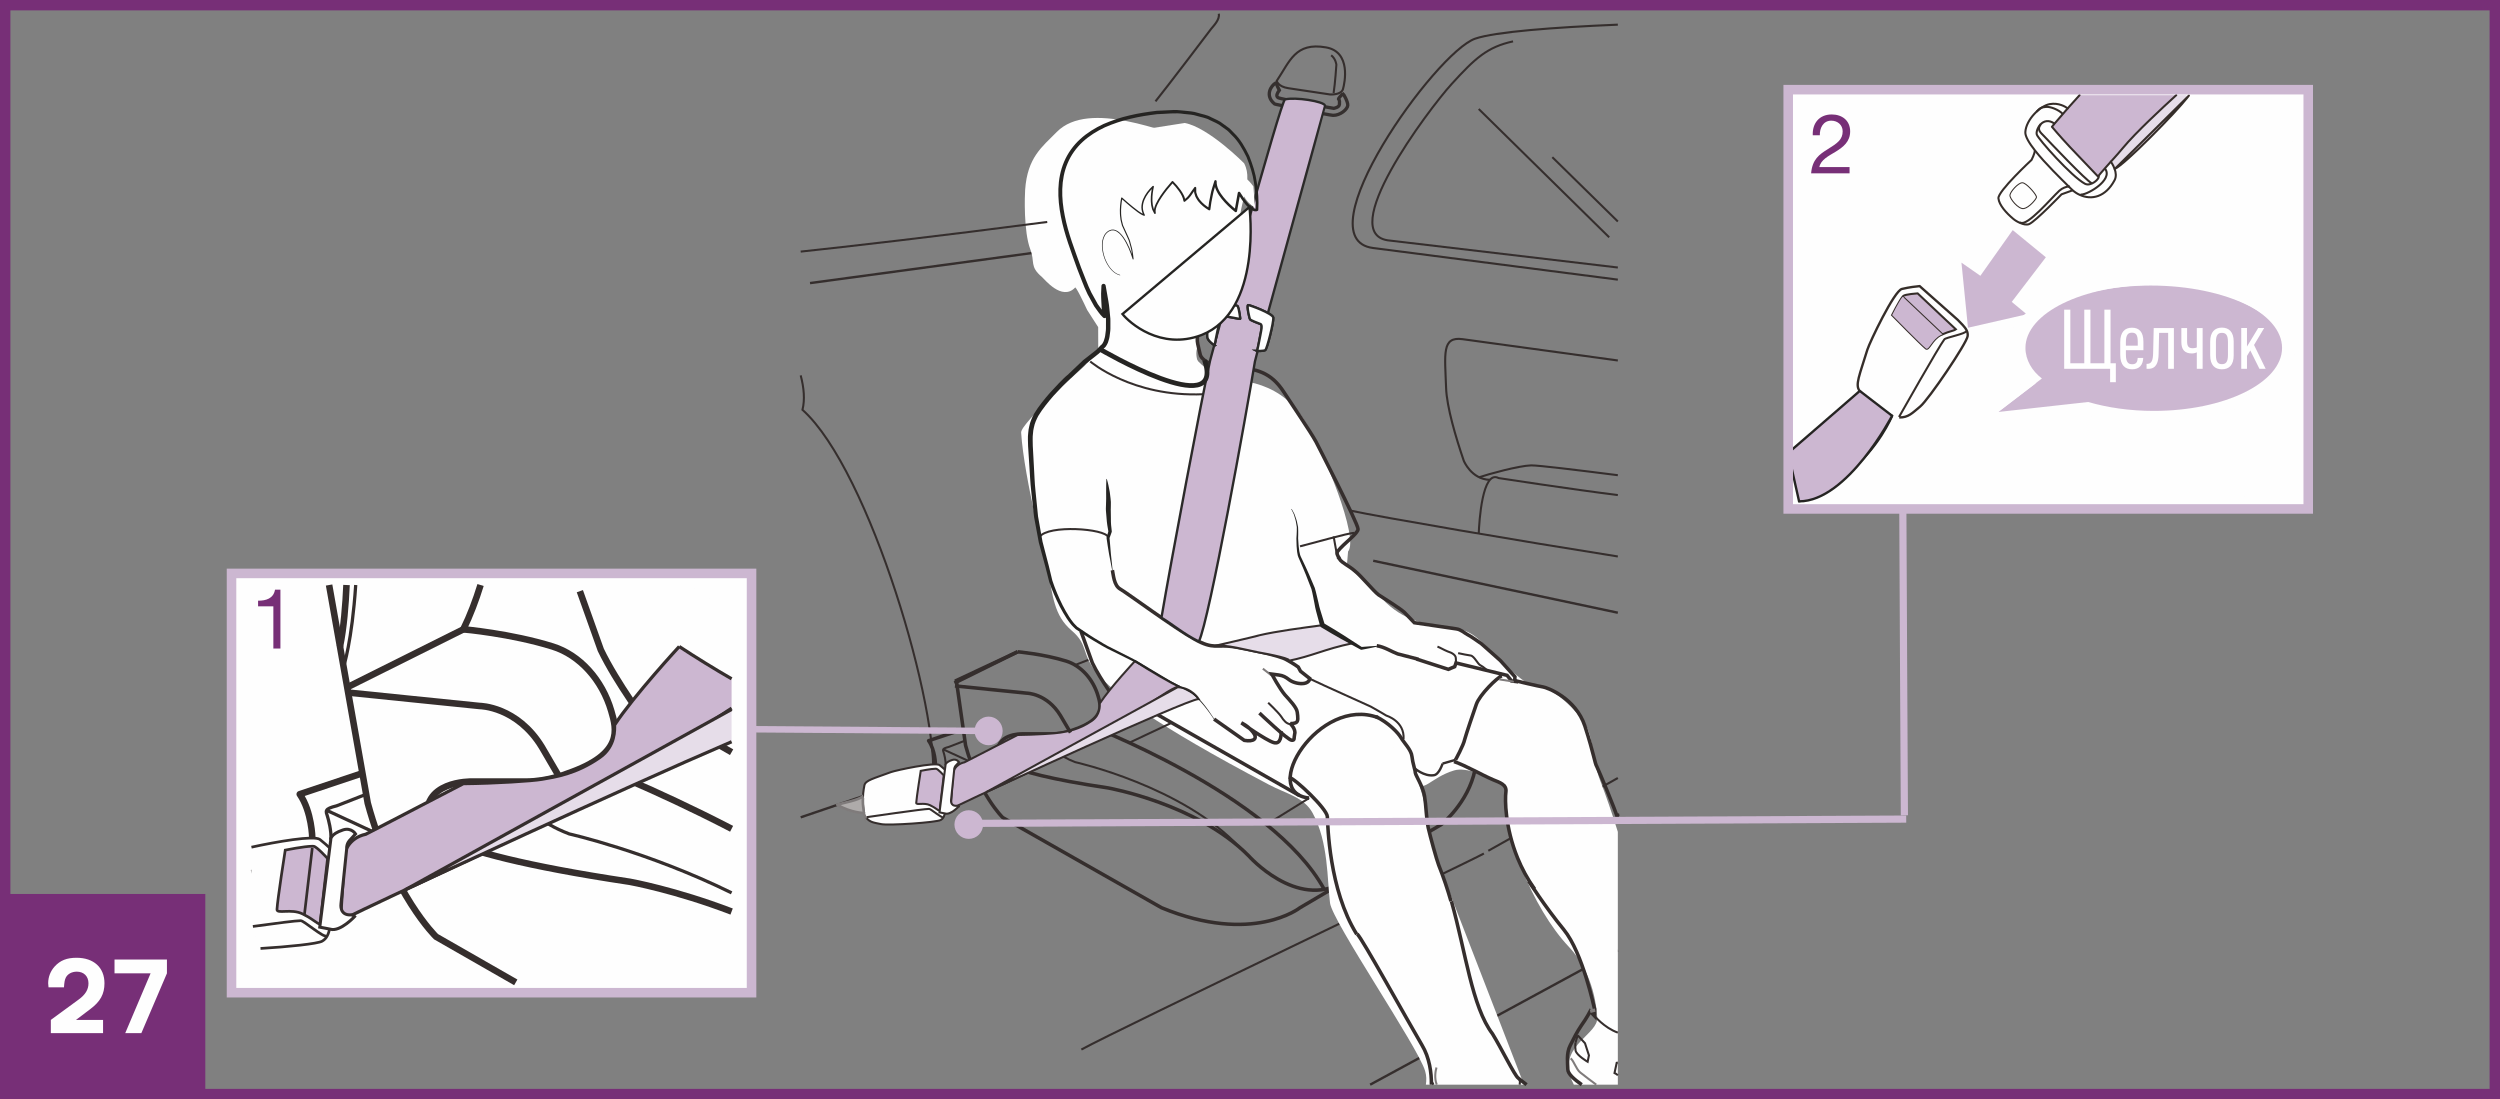 <?xml version="1.0" encoding="UTF-8"?>
<!DOCTYPE svg PUBLIC "-//W3C//DTD SVG 1.1//EN" "http://www.w3.org/Graphics/SVG/1.1/DTD/svg11.dtd">
<!-- Creator: CorelDRAW 2017 -->
<svg xmlns="http://www.w3.org/2000/svg" xml:space="preserve" width="84.955mm" height="37.355mm" version="1.1" style="shape-rendering:geometricPrecision; text-rendering:geometricPrecision; image-rendering:optimizeQuality; fill-rule:evenodd; clip-rule:evenodd"
viewBox="0 0 8520.23 3746.39"
 xmlns:xlink="http://www.w3.org/1999/xlink">
 <rect x="0" y="0" width="8520.23" height="3746.39" fill="#808080" stroke="none"/>
 <defs>
  <style type="text/css">
   <![CDATA[
    .str35 {stroke:#772F77;stroke-width:35.38;stroke-miterlimit:4}
    .str32 {stroke:#352E2D;stroke-width:10.44;stroke-miterlimit:2.613}
    .str3 {stroke:#FEFEFE;stroke-width:28.52;stroke-miterlimit:4}
    .str31 {stroke:#2B2A29;stroke-width:8.13;stroke-miterlimit:10}
    .str0 {stroke:#352D29;stroke-width:8.13;stroke-miterlimit:4}
    .str4 {stroke:#252422;stroke-width:8.13;stroke-miterlimit:10}
    .str9 {stroke:#352E2D;stroke-width:8.24;stroke-miterlimit:2.613}
    .str27 {stroke:#352E2D;stroke-width:8.26;stroke-miterlimit:2.613}
    .str33 {stroke:#252422;stroke-width:16.28;stroke-miterlimit:10}
    .str21 {stroke:#352E2D;stroke-width:11.16;stroke-miterlimit:2.613}
    .str24 {stroke:#352E2D;stroke-width:11.16;stroke-miterlimit:10}
    .str11 {stroke:#7F7B7B;stroke-width:11.36;stroke-miterlimit:2.613}
    .str16 {stroke:#35302F;stroke-width:11.39;stroke-miterlimit:10}
    .str30 {stroke:#CCB7D1;stroke-width:24.41;stroke-miterlimit:4}
    .str26 {stroke:#7F7B7B;stroke-width:9.08;stroke-miterlimit:10}
    .str29 {stroke:#CCB7D1;stroke-width:21.94;stroke-miterlimit:4}
    .str23 {stroke:#352E2D;stroke-width:9.28;stroke-miterlimit:4}
    .str5 {stroke:#CCB7D1;stroke-width:32.55;stroke-miterlimit:4}
    .str19 {stroke:#352E2D;stroke-width:22.36;stroke-miterlimit:2.613}
    .str6 {stroke:#352E2D;stroke-width:12.11;stroke-miterlimit:2.613}
    .str12 {stroke:#7F7B7B;stroke-width:7.03;stroke-miterlimit:2.613}
    .str15 {stroke:#7F7B7B;stroke-width:7.03;stroke-miterlimit:10}
    .str1 {stroke:#352D29;stroke-width:7.03;stroke-miterlimit:4}
    .str7 {stroke:#352E2D;stroke-width:7.03;stroke-miterlimit:2.613}
    .str17 {stroke:#352E2D;stroke-width:7.03;stroke-miterlimit:10}
    .str13 {stroke:#352E2D;stroke-width:7.03;stroke-miterlimit:4}
    .str10 {stroke:#352E2D;stroke-width:7.2;stroke-miterlimit:2.613}
    .str8 {stroke:#352E2D;stroke-width:7.22;stroke-miterlimit:2.613}
    .str22 {stroke:#7F7B7B;stroke-width:15.23;stroke-miterlimit:2.613}
    .str28 {stroke:#352E2D;stroke-width:11.16;stroke-linejoin:round;stroke-miterlimit:2.613}
    .str20 {stroke:#352E2D;stroke-width:22.36;stroke-linejoin:round;stroke-miterlimit:2.613}
    .str25 {stroke:#352E2D;stroke-width:12.11;stroke-linejoin:round;stroke-miterlimit:2.613}
    .str18 {stroke:#352E2D;stroke-width:7.03;stroke-linejoin:round;stroke-miterlimit:2.613}
    .str34 {stroke:#252422;stroke-width:8.13;stroke-linecap:round;stroke-miterlimit:10}
    .str14 {stroke:#7F7B7B;stroke-width:7.03;stroke-linecap:round;stroke-linejoin:round;stroke-miterlimit:4}
    .str2 {stroke:#352D29;stroke-width:7.03;stroke-linecap:round;stroke-linejoin:round;stroke-miterlimit:4}
    .fil6 {fill:none}
    .fil3 {fill:none;fill-rule:nonzero}
    .fil7 {fill:#FEFEFE}
    .fil5 {fill:#352D29}
    .fil11 {fill:#E6DDE9}
    .fil8 {fill:#CCB7D1}
    .fil0 {fill:#FEFEFE;fill-rule:nonzero}
    .fil9 {fill:#FCFAE5;fill-rule:nonzero}
    .fil4 {fill:#DA212C;fill-rule:nonzero}
    .fil10 {fill:#AEABAA;fill-rule:nonzero}
    .fil12 {fill:#252422;fill-rule:nonzero}
    .fil14 {fill:white;fill-rule:nonzero}
    .fil1 {fill:#E6DDE9;fill-rule:nonzero}
    .fil2 {fill:#CCB7D1;fill-rule:nonzero}
    .fil13 {fill:#772F77;fill-rule:nonzero}
   ]]>
  </style>
 </defs>
 <g id="Слой_x0020_1">
  <polygon class="fil0" points="6094.41,305.61 7866.72,305.61 7866.72,1734.55 6094.41,1734.55 "/>
  <path class="fil0" d="M6458.42 324.34c0,0 -238.94,0 -238.94,234.62l0 907.39c0,0 0,234.62 238.94,234.62l1129.25 0c0,0 238.88,0 238.88,-234.62l0 -907.39c0,0 0,-234.62 -238.88,-234.62l-1129.25 0z"/>
  <path class="fil1" d="M7449.38 324.33l6.71 6.59c-38.57,50.36 -213.43,229.39 -248.98,244.94l-0.26 0c-4.94,-14.19 -12.92,-24.77 -12.92,-24.77 15.39,-16.96 31.12,-34.44 39.88,-45.47 44.64,-53.85 137.26,-139.43 183.01,-181.29l32.56 0z"/>
  <path class="fil2" d="M7001.96 421.35c9.08,-10.77 24.77,-29.06 44.89,-51.95 11.97,-13.64 25.6,-28.87 40.48,-45.07l329.5 0c-45.76,41.84 -138.4,127.39 -183.01,181.3 -8.76,11.03 -24.48,28.54 -39.91,45.47 -6.87,8.07 -14.03,15.95 -20.38,22.88 -10.19,11.59 -18.45,21 -21.51,25.33 -1.07,1.33 -1.62,2.15 -1.62,2.41 0,0 -93.36,-97.97 -96.64,-101.46 -33.6,-35.83 -60.62,-68.13 -60.62,-68.13 0,0 3.03,-3.77 8.83,-10.77z"/>
  <path class="fil3 str0" d="M6448.42 1417.11c-20.09,-8.82 -51.49,-29.09 -81.8,-56.27 -9.64,-8.89 -19.24,-18.55 -28.35,-28.48 -17.35,-19.11 -0.29,-54.98 25.88,-140.59 8.01,-25.55 91.44,-200.54 117.6,-206.98 26.44,-6.22 48.73,-8.63 60.58,-9.7l129.19 114.44c11.55,12.6 25.58,23.92 31.64,37.95 2.47,5.41 3.61,11.26 2.73,18 -2.44,23.44 -132.7,216.17 -161.87,240.12 -27.05,22.33 -39.94,37.47 -71.09,37.15"/>
  <path class="fil3 str1" d="M6701.22 1127.18c0,0.26 0.29,0.58 0.29,0.81 0,9.41 -69.95,22.07 -74.9,28.51 -16.83,21.03 -154.61,264.6 -154.61,264.6"/>
  <path class="fil2" d="M6620 1139.57c25.58,-11.55 36.91,-11.06 45.7,-17.25l-34.18 -32.03 -96.09 -90.45c0,0 -43.23,2.96 -49.02,8.89 -0.81,0.81 -1.62,1.89 -2.47,2.96 -12.67,16.15 -35.51,62.17 -35.51,62.17 0,0 95.27,97.2 115.12,113.67 10.16,8.55 20.61,-31.25 51.5,-45.83 1.62,-0.78 3.28,-1.56 4.94,-2.12z"/>
  <path class="fil3 str1" d="M6620 1139.57c25.58,-11.55 36.91,-11.06 45.7,-17.25l-34.18 -32.03 -96.09 -90.45c0,0 -43.23,2.96 -49.02,8.89 -0.81,0.81 -1.62,1.89 -2.47,2.96 -12.67,16.15 -35.51,62.17 -35.51,62.17 0,0 95.27,97.2 115.12,113.67 10.16,8.55 20.61,-31.28 51.5,-45.83 1.62,-0.78 3.28,-1.56 4.94,-2.12"/>
  <path class="fil3 str2" d="M7416.86 324.33c-45.71,41.78 -138.4,127.34 -183.03,181.34 -8.79,10.97 -24.51,28.48 -39.91,45.44 -6.9,8.07 -14.06,15.89 -20.38,22.88 -10.22,11.62 -18.48,21.06 -21.48,25.29 -1.13,1.33 -1.65,2.15 -1.65,2.45 0,0 -93.36,-97.97 -96.68,-101.46 -33.59,-35.83 -60.58,-68.13 -60.58,-68.13 0,0 3.03,-3.74 8.8,-10.74 9.11,-10.74 24.8,-29.09 44.88,-51.98 11.98,-13.64 25.62,-28.88 40.51,-45.08"/>
  <path class="fil1" d="M7459.94 325.79c-1.1,1.63 -2.21,3.29 -3.87,5.11 -38.57,50.33 -213.43,229.34 -248.97,245l252.84 -250.12z"/>
  <path class="fil3 str2" d="M7459.94 325.79c-1.1,1.63 -2.21,3.29 -3.87,5.11 -38.57,50.33 -213.43,229.34 -248.97,245l252.84 -250.12"/>
  <path class="fil3 str1" d="M7003.32 422.17c-0.55,-0.29 -0.81,-0.78 -1.36,-0.78 -40.47,-28.84 -65.56,22.29 -60.31,37.4 4.97,15.07 118.12,142.96 164.12,167.51 19.56,10.41 51.26,-16.77 46.54,-26.73"/>
  <path class="fil3 str1" d="M6935.05 512.36c-0.59,12.11 -11.3,32.55 -11.3,32.55 0,0 -115.38,107.15 -112.91,131.07 2.21,22.89 27.24,50.36 50.39,69.76 6.35,5.37 15.13,10.77 23.99,14.25 11,4.85 22.26,7 30.24,3.81 22.92,-10.29 110.47,-101.55 110.47,-101.55l37.99 -13.64 0.29 0"/>
  <path class="fil3 str1" d="M6851.85 664.71c-1.66,11.04 28.38,47.37 45.21,44.4 16.73,-2.96 39.61,-29.59 41.57,-36.62 1.65,-6.15 -25.92,-38.73 -41.05,-46.28 -1.92,-1.07 -3.87,-1.56 -5.25,-1.56 -13.47,0 -38.82,29.29 -40.49,40.07"/>
  <path class="fil3 str1" d="M6897.6 626.22c-10.19,7.29 -38.02,27.18 -30.57,42.8 6.61,13.18 30.57,34.44 38.83,34.44"/>
  <path class="fil3 str1" d="M6940.73 380.78c12.24,-12.89 14.84,-14.67 32.19,-16.5 14.42,-1.49 43.09,9.31 57.29,24.05"/>
  <polygon class="fil2" points="6684.79,895.06 6749.24,939.95 6859.52,784.19 6972.49,876.8 6856.26,1028.87 6907.24,1071.13 6707.05,1116.96 "/>
  <path class="fil2" d="M7777.49 1185.67c0,118.56 -195.78,214.71 -437.3,214.71 -81.67,0 -157.86,-11.19 -223.28,-30.34l-307.22 34.1 149.31 -114.24c-33.27,-25.35 -56.07,-62.8 -56.07,-104.23 0,-118.56 195.78,-214.73 437.26,-214.73 241.52,0 437.3,96.17 437.3,214.73z"/>
  <path class="fil3 str3" d="M7806.59 1193.07c0,129.27 -213.46,234.11 -476.8,234.11 -89.06,0 -172.13,-12.21 -243.47,-33.08l-334.98 37.18 162.81 -124.56c-36.28,-27.64 -61.14,-68.48 -61.14,-113.65 0,-129.27 213.46,-234.15 476.77,-234.15 263.34,0 476.8,104.87 476.8,234.15z"/>
  <path class="fil3 str4" d="M6448.42 1417.11c0,0 -45.41,111.77 -151.94,194.29 -98.04,75.97 -165.03,97.29 -165.03,97.29"/>
  <path class="fil3 str4" d="M6191.13 1486.44c0,0 -63.9,50.1 28.35,-20.09 92.22,-70.14 70.83,-57.03 118.77,-134.01"/>
  <path class="fil2" d="M6338.26 1332.33l110.15 84.76c0,0 -151.94,291.62 -316.97,291.62l-37.04 -165.12 243.86 -211.25z"/>
  <path class="fil3 str4" d="M6338.26 1332.33l110.15 84.76c0,0 -151.94,291.62 -316.97,291.62l-37.04 -165.12 243.86 -211.25z"/>
  <path class="fil0" d="M6897.6 626.22c15.13,7.52 42.67,40.1 41.01,46.31 -1.92,7 -24.8,33.63 -41.59,36.59 -16.77,2.97 -46.82,-33.4 -45.15,-44.36 1.66,-10.78 27.02,-40.17 40.49,-40.17 1.37,0 3.26,0.55 5.25,1.62z"/>
  <polyline class="fil3 str1" points="6487.8,1014.37 6620.02,1139.59 6621.39,1140.93 "/>
  <path class="fil3 str2" d="M7193.92 551.11c0,0 7.97,10.51 12.92,24.76 4.43,11.85 6.35,26.11 -0.26,38.48 -31.11,58.13 -78.77,67.83 -117.86,50.06 -8.82,-3.74 -17.09,-9.11 -24.8,-15.85 -2.47,-2.16 -5.21,-4.56 -7.68,-7.26 -1.65,-1.62 -3.61,-3.52 -5.79,-5.93"/>
  <path class="fil3 str1" d="M7173.51 573.99c33.08,40.36 -71.06,96.64 -83.97,88.28"/>
  <path class="fil3 str2" d="M7050.43 635.37l-0.29 0c-7.97,1.07 -21.19,5.1 -31.64,14.51 -27.83,25.58 -109.37,122.78 -132.77,108.76"/>
  <path class="fil2" d="M6620 1139.57c-1.66,0.55 -3.32,1.33 -4.94,2.12 -30.89,14.58 -41.34,54.39 -51.5,45.83 -19.86,-16.47 -115.12,-113.67 -115.12,-113.67 0,0 22.85,-46.02 35.51,-62.17l3.83 2.68 132.22 125.21z"/>
  <path class="fil3 str2" d="M7050.14 635.37c-24.51,-24.77 -79.84,-77.84 -115.09,-122.98 -19.86,-25.09 -33.33,-47.98 -32.51,-62.2 2.51,-42.58 50.13,-89.42 83.19,-95.35 30.83,-5.63 54.49,9.45 61.1,14.55"/>
  <path class="fil3 str1" d="M7128.91 624.59c-19.53,-9.05 -144.07,-141.2 -160.83,-158.77 -15.07,-15.8 -26.79,-23.25 -12.93,-42.74"/>
  <polygon class="fil3 str5" points="6094.4,305.58 6094.4,305.58 6094.4,1734.52 7866.71,1734.52 7866.71,305.58 "/>
  <polygon class="fil0" points="789.05,1954.3 2561.36,1954.3 2561.36,3383.23 789.05,3383.23 "/>
  <polygon class="fil3 str5" points="789.02,1954.28 789.02,1954.28 789.02,3383.22 2561.33,3383.22 2561.33,1954.28 "/>
  <path class="fil3 str6" d="M5027.05 2622.98c-23.01,113.99 -115.15,187.15 -115.15,187.15l-481.26 283.41c0,0 -161.35,128.15 -472.3,0l-540.88 -307.2c0,0 -80.53,-77.3 -126.66,-245.62l-31.5 -221.5 208.78 -97.81"/>
  <path class="fil3 str6" d="M3468.09 2221.39c0,0 87.78,7.51 165.48,31.6 50.36,15.56 91.73,61.26 108.59,118.41 9.86,33.56 23.6,79.36 -81.45,115.06 0,0 -35.7,14.65 -76.16,14.65l-101.13 0c0,0 -97.32,-2.09 -80.92,76.16 0,0 -26.5,48.53 374.09,108.1 0,0 302.88,53.71 478.49,230.94 0,0 162.88,184.69 321.95,91.01"/>
  <path class="fil3 str7" d="M3596.71 2501.11c0,0 -46.12,53.09 67.61,96.29 0,0 368.14,82.02 562.42,292.33"/>
  <path class="fil3 str6" d="M3700.3 2467.92c0,0 635.11,239.05 812.18,562.01"/>
  <line class="fil3 str7" x1="3662.06" y1="2267.22" x2="3717.88" y2= "2245.54" />
  <path class="fil3 str8" d="M3685.29 3576.98c130.01,-71.13 1317.26,-637.49 1371.91,-668.09m15.04 -9.35l441.5 -248.08"/>
  <path class="fil3 str9" d="M4669.53 3696.68l844.22 -458.29m-1818.93 -2400.18l-934.21 126.62m2753.14 1123.41l-833.78 -177.11"/>
  <path class="fil3 str7" d="M5039.64 371.48l444.6 437.31m29.51 -53.87l-223.34 -219.24"/>
  <path class="fil3 str10" d="M3938 345.44c38.8,-47.85 179.42,-233.36 190.03,-247.48 5.85,-7.73 30.45,-31.36 25.6,-51.26m1360.11 37.31c-220.09,9.13 -418.21,24.45 -486.04,47.67 -134.98,46.28 -589.35,682.28 -348.32,713.46l834.36 107.92"/>
  <path class="fil3 str7" d="M4602.06 1740.13c104.88,22.53 576.82,103.48 911.68,156.43m0 -209.31c-153.57,-19.05 -406.28,-57.93 -406.28,-57.93 -55.5,-29.66 -66.33,149.56 -67.77,188.99"/>
  <path class="fil3 str7" d="M5041.14 1626.56c28.94,-10.06 135.44,-39.51 177.14,-40.47 25,-0.28 156.58,15.82 295.47,33.46"/>
  <path class="fil3 str10" d="M5513.75 1228.58l-529.17 -72.65c-71.55,-9.83 -60.12,50.13 -56.15,166.07 2.22,65.26 33.37,169.39 60.15,248.06 0,0 25.29,63.34 89.19,65.36"/>
  <path class="fil3 str7" d="M5156.65 141.05c-87.94,19.08 -129.48,57.58 -209.23,145.17 -79.78,87.62 -402.55,518.29 -209.91,533.76l776.23 91.76"/>
  <line class="fil3 str11" x1="5475.16" y1="3066.73" x2="5490.82" y2= "3061.36" />
  <line class="fil3 str12" x1="5435.77" y1="3171.4" x2="5441.01" y2= "3146.83" />
  <path class="fil3 str12" d="M5090.41 3536.54l-17.32 -55.59 -52.66 -20.25 5.28 42.54m0.03 -1.27c0.49,13.71 56.25,46.59 64.39,39.55"/>
  <path class="fil3 str12" d="M4994.76 3284.15c-3.55,17.19 -7.61,65.42 36.16,83.91"/>
  <path class="fil3 str12" d="M5441.02 3146.86l25.51 23.76 15.82 38.12 -2.54 21.03c0,0 -37.43,-18.23 -41.66,-33.37 -3.06,-13.8 -2.38,-25 -2.38,-25"/>
  <path class="fil3 str7" d="M2728.81 1279.35c11.25,42.55 14.76,82.96 6.1,117.33 230.49,206.72 469.5,1029.19 443.88,1268.5"/>
  <path class="fil4" d="M3206.07 2731.7l-3.61 31.7c-7.23,-2.19 -11.68,-8.43 -29.03,-17.25l14.64 -122.95 -0.1 -3.19c0.95,0 1.93,0 2.71,0.1 5.76,0.62 25.71,22.43 25.71,22.43l-10.32 89.16z"/>
  <path class="fil4" d="M3173.43 2746.16c-0.98,-0.68 -2.16,-1.2 -3.32,-1.77 -21.19,-10.31 -48.05,0.75 -47.5,-8.29 0.88,-17.45 15.33,-108.95 15.33,-108.95 0,0 35.57,-7.1 50.03,-7.13l0.1 3.19 -14.64 122.95z"/>
  <path class="fil0" d="M2944.72 2770.89c-3.45,-14.39 -5.37,-39.64 -2.86,-67.15 0.91,-8.92 2.31,-18.09 4.07,-27.11 3.48,-17.29 30.79,-23.12 90.06,-45.05 17.77,-6.48 151.52,-35.22 166.2,-23.99 14.64,11.52 25.42,22.39 31.02,28.31l-9.8 116.76c-2.28,11.46 -2.71,23.7 -8.04,32.78 -1.96,3.65 -4.84,6.65 -8.99,9.09 -14.22,8.43 -177.76,19.7 -203.56,14.13 -23.96,-5.01 -37.96,-5.61 -50.91,-22.26l-7.2 -15.49z"/>
  <path class="fil3 str13" d="M2944.72 2770.89c-3.45,-14.39 -5.37,-39.64 -2.86,-67.15 0.91,-8.92 2.31,-18.09 4.07,-27.11 3.48,-17.29 30.79,-23.12 90.06,-45.05 17.77,-6.48 151.52,-35.22 166.2,-23.99 14.64,11.52 25.42,22.39 31.05,28.31l-9.83 116.76c-2.28,11.46 -2.71,23.7 -8.04,32.78 -1.96,3.65 -4.84,6.65 -8.99,9.09 -14.22,8.43 -177.76,19.7 -203.56,14.13 -23.96,-5.01 -37.96,-5.61 -50.91,-22.26"/>
  <path class="fil3 str14" d="M2951.91 2786.34c-1.17,-1.46 -2.19,-3.06 -3.32,-4.75 -1.43,-2.22 -2.64,-5.77 -3.88,-10.71"/>
  <polyline class="fil3 str13" points="3188.08,2623.21 3173.43,2746.14 3173.27,2747.45 "/>
  <line class="fil3 str12" x1="4725.52" y1="2280.1" x2="4761.2" y2= "2349.85" />
  <path class="fil5" d="M5186.69 2849.4c-0.51,-3.87 1.4,-7.52 4.17,-8.76 2.7,-1.07 5.37,0.78 5.96,4.59 0.49,3.8 -1.49,7.55 -4.2,8.66 -2.73,1.13 -5.41,-0.72 -5.93,-4.49zm5.8 3.39c2.25,-0.95 3.71,-4.04 3.26,-7.13 -0.39,-3.23 -2.51,-4.85 -4.72,-3.91 -2.31,0.91 -3.74,4.01 -3.32,7.2 0.39,3.19 2.48,4.71 4.78,3.84zm-1.26 -1.27l-0.91 0.39 -1.04 -7.68 2.18 -0.88c1.4,-0.58 2.19,-0.13 2.38,1.33 0.2,1.33 -0.39,2.25 -1.2,2.71l2.06 2.73 -0.98 0.39 -1.95 -2.7 -0.98 0.39 0.46 3.32zm0.42 -4.65c0.81,-0.29 1.39,-0.72 1.2,-1.86 -0.07,-0.94 -0.75,-0.88 -1.33,-0.62l-1.17 0.49 0.32 2.44 0.98 -0.45z"/>
  <path class="fil6 str15" d="M5186.69 2849.4c-0.51,-3.87 1.4,-7.52 4.17,-8.76 2.7,-1.07 5.37,0.78 5.96,4.59 0.49,3.8 -1.49,7.55 -4.2,8.66 -2.73,1.13 -5.41,-0.72 -5.93,-4.49zm5.8 3.39c2.25,-0.95 3.71,-4.04 3.26,-7.13 -0.39,-3.23 -2.51,-4.85 -4.72,-3.91 -2.31,0.91 -3.74,4.01 -3.32,7.2 0.39,3.19 2.48,4.71 4.78,3.84zm-1.26 -1.27l-0.91 0.39 -1.04 -7.68 2.18 -0.88c1.4,-0.58 2.19,-0.13 2.41,1.33 0.17,1.33 -0.42,2.25 -1.23,2.71l2.06 2.73 -0.98 0.39 -1.95 -2.7 -0.98 0.39 0.46 3.32zm0.42 -4.65c0.81,-0.29 1.39,-0.72 1.2,-1.86 -0.07,-0.94 -0.75,-0.88 -1.33,-0.62l-1.17 0.49 0.32 2.44 0.98 -0.45z"/>
  <path class="fil6 str7" d="M4545.04 317.22c5.34,-33.01 9.44,-96.48 9.44,-96.48 0,0 -1.68,-19.96 -17.73,-32.32"/>
  <path class="fil7" d="M4907 2957.86c-43.62,-125.44 -32.51,-174.96 -76.1,-300.33 14.09,52.98 43.46,-7.59 125.05,-31.93 41.47,-12.41 115.39,19.43 176.03,49.57 -16.83,157.41 90.75,420.54 215.09,551.91 87.91,93.06 94.98,217.92 96.51,240.71 3.77,56.18 -124.11,93.68 -92.51,197.9 3.32,10.94 7.6,21.22 12.74,30.99l149.93 0 0 -861.68c-19.67,-62.88 -39.91,-122.37 -60.3,-174.94 -28.73,-73.92 -20.93,-157.39 -61.06,-207.96 -103.12,-129.94 -186.19,-122.25 -186.19,-122.25 -137.13,-97.88 -158.61,-178.28 -243.08,-186.51 -118.15,-11.72 -197.12,-36.63 -264.82,-116.15l-107.9 -100.86 3.97 -46.72c38.27,-45.37 -81.61,-340.57 -151.78,-451.4 -91.93,-145.53 -249.56,-131.57 -284.52,-137.14 -66.92,-10.51 -91.76,-72.35 -76.46,-109.69 8.46,-20.67 -11.09,-41.86 62.73,-109.76 70.46,-64.78 93.19,-133.98 79.81,-262.45 -11.75,-113.27 51.65,-183.77 16.01,-252.55 0,0 -120.46,-121.9 -202.3,-137.49l-229.01 35.76 52.56 642.15 1045.6 1860.8z"/>
  <path class="fil7" d="M4859.48 3696.68c2.32,-15.01 2.38,-30.27 -2.68,-47.1 -25.1,-83.49 -315.81,-508.36 -323.97,-572.14 -9.93,-77.99 -4.69,-207.01 -59.37,-306.75 -29.5,-53.87 -89.19,-65.06 -149.08,-96.64 -781.59,-411.91 -555.17,-425.26 -671.93,-524.93 -60.93,-51.94 -64.16,-117.21 -83.36,-216.81 0,0 -78.9,-299.27 -88.96,-458.14 -1.99,-31.44 214.67,-225.89 214.67,-225.89l48.11 -51.47 -0.23 -81.96 -37.53 -58.36c-9.51,-20.51 -40.76,-86.81 -41.76,-75.68 -44.6,45.63 -103.77,-29.5 -112.3,-36.72 -43.06,-36.36 -23.09,-50.88 -39.45,-93.52 -23.8,-61.94 -19.11,-186.8 -17.87,-203.85 7.81,-109.99 56.97,-145.47 107.8,-196.99 110.93,-112.4 374.22,6.86 456.16,22.46l121.14 458.85c0,0 -38.53,93.75 -96.15,185.51 -57.62,91.66 0,0 0,0 0,0 -38.37,19.92 -27.15,80.52 5.67,30.57 0,0 0,0 0,0 65.98,109.5 217.31,119.76l921 2379.85 -334.41 0z"/>
  <path class="fil6 str6" d="M5511.94 2772.93l1.81 9.31m-122.97 914.44c-25.65,-17.83 -47.5,-36.89 -47.55,-52.36 -0.16,-18.55 -6.02,-54.98 8.59,-82.09 13.05,-26.14 22.46,-44.69 37.92,-67.84 16.8,-22.95 29.72,-47.69 29.72,-47.69l14.32 15.07 0.78 -22.26c-1.59,-4.07 -39.72,-191.42 -105.03,-271.24 -64.16,-78.38 -119.76,-165.48 -119.76,-165.48m-263.13 68.87c48.96,174.67 69.92,359.38 139.91,451.7 29.12,47.46 76.13,143.22 87.68,150.77 6.28,5.92 17.42,13.98 28.37,22.55m-324.2 0c0.21,-40.76 -6.22,-91.65 -32.21,-134.97 -53.08,-90.03 -203.69,-363.16 -220.65,-378.53"/>
  <line class="fil6 str11" x1="5419.47" y1="3446.71" x2="5436.43" y2= "3442.25" />
  <path class="fil6 str6" d="M5162.47 2319.6c0,0 84.43,20.09 96.52,21.64 12.08,1.56 110.83,36.82 142.53,133.4 31.57,97.9 33.17,125.8 40.95,138.66 6.44,12.76 63.99,149.66 71.15,177"/>
  <path class="fil6 str7" d="M4545.11 1827.99c1.26,10.77 9.63,49.86 10.7,61.84"/>
  <path class="fil6 str6" d="M4692.14 2200.78c25.42,3.33 52.93,21.39 71.23,27.74 18.35,5 71.06,18.38 71.06,18.38m-7.19 -0.9l108.78 35.15 21.71 -9.15 4.49 -12.6 174.1 42.31 15.1 19.11 22.73 2.9m-55.76 -20.41c-15.86,5.89 -75.65,64.26 -86.94,97.13 -11.16,31.57 -34.18,99.99 -39.51,119.13 -4.16,20.61 -31.41,69.92 -31.41,69.92"/>
  <line class="fil6 str12" x1="5109.92" y1="2315.44" x2="5159.31" y2= "2323.13" />
  <path class="fil6 str7" d="M4898.96 2203.71c10.38,3.94 20.37,10.52 34.57,16.34 15.69,4.69 28.25,12.83 28.08,23.48 1.3,10.7 -0.55,23.69 -0.55,23.69"/>
  <path class="fil6 str6" d="M4955.57 2595.45c45.44,16.44 89.55,43.26 133.26,62.14 23.21,9.57 46.78,16.63 43.4,41.3 -3.58,26.27 -2.77,120.76 39.84,225.34 14.19,34.8 33.04,70.69 57.91,105.66"/>
  <path class="fil6 str6" d="M4689.06 2442.24c42.18,19.92 75.62,54.62 85.58,71.77 11.03,18.62 35.15,41.54 37.46,64.29 2.38,22.79 11.36,46.38 11.46,55.7 1.46,9.47 26.24,46.94 31.41,79.25 5.27,31.09 5.86,76.11 12.47,107.38 6.8,29.95 28.64,109.38 35.67,127.44 16.76,41.82 30.34,83.03 41.99,123.4"/>
  <path class="fil6 str7" d="M4322.05 2394.91c0,0 33.76,32.05 44.04,46.68 8.93,14.29 18.39,24.8 30.44,26.33"/>
  <line class="fil6 str12" x1="4303.9" y1="2278.92" x2="4333.13" y2= "2301.67" />
  <path class="fil6 str6" d="M4392.24 2648.38c22.43,5.57 129.68,107.87 131.46,134.56 1.63,27.93 5.38,249.04 100.32,401.34"/>
  <path class="fil6 str7" d="M4467.44 2314.97c44.73,21.64 177.56,80.65 204.41,93.25 25.39,13.9 53.09,30.73 53.09,30.73 0,0 62.82,18.61 58.49,80.13"/>
  <path class="fil6 str6" d="M4461.57 2719.93c-173.07,-18.48 34.73,-349.71 235.13,-274.09"/>
  <path class="fil6 str6" d="M4428.13 2711.13l-492.52 -280.77 -126.78 -35.45c0,0 -56.8,-75.12 -86.06,-135.76l-38.8 -107.9m682.77 340.87c-0.78,10.05 0.48,46.64 -26.11,38.6 -26.57,-8.04 -109.79,-66.99 -109.79,-66.99 0,0 21.67,9.09 39.34,31.35 17.68,22.23 3.75,33.66 -29.43,28.22l-103.08 -72.56"/>
  <path class="fil6 str6" d="M5162.47 2319.6l0.52 -13.15 -49.73 -55.34 -64.39 -57.09c0,0 -38.5,-27.51 -47.49,-31.28 -10.22,-5.25 -22.19,-17.42 -38.28,-19.47 -14.71,-1.89 -142.92,-20.99 -142.92,-20.99 0,0 -20.24,-21.23 -33.43,-34.77 -14.45,-13.8 -70.96,-48.82 -88.51,-60.27 -17.31,-12.83 -60.45,-65.95 -81.44,-81.9 -19.44,-17.03 -42.25,-26.14 -51.75,-39.72 3.9,-0.71 -14.42,-15.59 -5.61,-27.18 19.28,-25.45 69.63,-60.71 68.85,-75.35 -0.07,-19.83 -143.32,-297.54 -143.32,-297.54 -18.52,-34.14 -86.88,-133.94 -108.1,-167.2 -47.95,-75.13 -98.07,-77.87 -160.99,-88.87m-83.75 -7.9c-16.38,-4.23 -39.88,-19.44 -42.05,-34.6 -2.51,-13.87 -17.58,-58.14 -4.27,-62.11"/>
  <path class="fil6 str6" d="M4292.26 2430.1c0,0 97.98,93.81 110.38,92.83 10.94,0.07 6.25,-5.86 9.7,-21.28 5.08,-16.51 -15.42,-36.33 -15.42,-36.33 0,0 6.51,2.18 17.96,-1.69 11.43,-3.81 8.2,-19.99 6.29,-36.13 -1.93,-16.08 -23.28,-38.66 -42.25,-59.62 -17.64,-20.74 -44.79,-70.54 -44.79,-70.54 0,0 9.32,1.24 24.06,3.2 14.74,1.86 23.63,6.93 35.86,16.44 12.41,9.5 36.1,15.22 51.56,11.97 16.8,-3.13 18.58,-16.15 18.58,-16.15l-31.96 -25.25 -7.64 -14.16c0,0 -14.84,-11.23 -40.17,-25.03 -25.13,-15.13 -123.4,-34.44 -180.65,-44.43 -56.08,-8.56 -67.55,11.58 -133.26,-25.95 -65.92,-36.19 -231.3,-158.45 -252.78,-170.46 -21.52,-12.08 -23.21,-49.31 -26.6,-64.26"/>
  <path class="fil6 str16" d="M4577.33 319.16c0.69,0.26 16.61,26.69 16.02,39.68 -0.58,12.99 -25.19,34.93 -50.36,34.21 -12.53,-0.39 -186.86,-35.96 -191.78,-36.91 -5.04,-0.94 -6.84,-1.83 -7.52,-2.19 -34.57,-28.7 -11.07,-62.98 4.1,-71.12 2.22,-1.2 1.96,5.11 12.24,24.74 -6.87,9.34 -12.53,19.72 -4.23,25.25 8.33,5.57 189.74,36.43 189.74,36.43 0,0 18.9,-3 19.4,-13.51 0.36,-6.61 1.07,-15.23 -2.71,-17.35 -3.32,-1.89 14.46,-19.47 15.1,-19.24z"/>
  <path class="fil8" d="M3868.16 2252.98c52.08,34.08 129.62,79.81 152.11,87.49 -24.19,-8.23 -199.02,134.76 -339.83,206.27 -157.35,79.91 -329.44,156.21 -440.37,210.08l7.97 -123.76c0,0 6.09,-28.05 39.09,-35.08 0,0 65.65,-33.5 180.94,-93.1 60.71,-0.68 126.82,-4.91 145.53,-8.07 25.22,-4.32 62.98,-9.66 106.89,-39.71 30.21,-20.67 27.67,-52.76 27.67,-59.79 35.7,-54.01 119.98,-144.33 119.98,-144.33z"/>
  <path class="fil6 str17" d="M3868.16 2252.98c52.08,34.08 129.62,79.81 152.11,87.49 -24.19,-8.23 -199.02,134.76 -339.83,206.27 -157.35,79.91 -329.41,156.21 -440.37,210.08l7.97 -123.76c0,0 6.09,-28.05 39.09,-35.08 0,0 65.65,-33.5 180.94,-93.1 60.71,-0.68 126.82,-4.91 145.53,-8.07 25.22,-4.32 62.98,-9.66 106.89,-39.71 30.21,-20.67 27.67,-52.76 27.67,-59.79 35.7,-54.01 119.98,-144.33 119.98,-144.33z"/>
  <path class="fil9" d="M3360.43 2699.97c0,0 677.79,-313.68 724.69,-317.78 0,0 -23.8,-38.5 -71.48,-40.17l-653.21 357.95z"/>
  <path class="fil1" d="M3360.43 2699.97c0,0 677.79,-313.68 724.69,-317.78 0,0 -23.8,-38.5 -71.48,-40.17l-653.21 357.95z"/>
  <path class="fil3 str17" d="M3360.43 2699.97c0,0 677.79,-313.68 724.69,-317.78 0,0 -23.8,-38.5 -71.48,-40.17l-653.21 357.95z"/>
  <path class="fil3 str18" d="M3222.31 2608.33c2.03,-15.46 -4.97,-39.69 -5.95,-42.61 -3.39,-10.57 -6.48,-14.22 16.86,-19.98l54.72 -21.23"/>
  <line class="fil3 str18" x1="3214.72" y1="2554.03" x2="3298.18" y2= "2592.35" />
  <path class="fil0" d="M1100.25 1982.41c0,0 -243.32,0 -243.32,232.7l0 900.1c0,0 0,232.73 243.32,232.73l1149.85 0c0,0 243.28,0 243.28,-232.73l0 -900.1c0,0 0,-232.7 -243.28,-232.7l-1149.85 0z"/>
  <path class="fil3 str19" d="M1121.55 1993.79l131.67 743.19c84.79,312.12 232.9,455.44 232.9,455.44l271.69 155.62"/>
  <path class="fil3 str19" d="M1637.79 1993.79c-16.16,52.63 -35.53,103.21 -58.58,150.99 0,0 161.45,14.02 304.34,58.62 92.57,28.93 168.67,113.6 199.66,219.68 18.13,62.17 43.42,147.03 -149.73,213.33 0,0 -65.65,27.18 -140.13,27.18l-185.96 0c0,0 -178.96,-3.9 -148.78,141.17 0,0 -48.73,89.94 687.94,200.48 0,0 153.92,27.55 346.81,101.39"/>
  <line class="fil3 str20" x1="1183.3" y1="2342.37" x2="1579.21" y2= "2144.79" />
  <path class="fil3 str20" d="M1180.9 1993.79c-2.93,66.83 -9.17,146.45 -22.23,209.6"/>
  <path class="fil3 str21" d="M1815.67 2663.54c0,0 -84.76,98.44 124.38,178.57 0,0 266.47,59.86 553.3,200.81"/>
  <path class="fil3 str19" d="M2006.24 2602c0,0 215.49,81.84 487.12,222.59"/>
  <path class="fil3 str19" d="M1186.49 2360.38l448.69 45.73c0,0 127.21,0.78 211.93,140.59l63.5 108.85"/>
  <line class="fil3" x1="1070.96" y1="2898.83" x2="856.94" y2= "2972.29" />
  <line class="fil3 str22" x1="1070.96" y1="2898.83" x2="856.94" y2= "2972.29" />
  <path class="fil0" d="M856.94 2887.29c85.23,-18.61 214.16,-41.05 233.29,-26.3 26.96,21.42 46.78,41.53 57.1,52.4l-18.13 216.63c-4.1,21.25 -4.88,43.97 -14.67,60.8 -3.65,6.64 -8.93,12.34 -16.57,16.77 -14.69,8.82 -115.82,19.26 -210.14,24.9 -30.86,-58.49 -30.87,-117.29 -30.87,-117.29l0 -227.91z"/>
  <path class="fil3 str23" d="M856.94 2887.29c85.23,-18.61 214.16,-41.05 233.29,-26.3 26.96,21.42 46.78,41.53 57.1,52.4l-18.13 216.63c-4.1,21.25 -4.88,43.97 -14.67,60.8 -3.65,6.64 -8.93,12.34 -16.54,16.77 -14.7,8.82 -115.85,19.26 -210.17,24.9"/>
  <path class="fil7" d="M2493.36 2572.13c-570.66,-372.28 -356.59,-419.35 -523.43,-562.94 -5.88,-5.06 -11.45,-10.2 -16.77,-15.39l382.19 0 0 0c158.01,46.78 158.01,221.34 158.01,221.34l0 356.99z"/>
  <path class="fil6 str19" d="M2493.36 2563.63l-54.4 -31.27 -233.19 -65.78c0,0 -104.41,-139.41 -158.22,-251.71l-71.39 -200.08"/>
  <path class="fil8" d="M2314.92 2203.4c53.45,35.3 121.54,77.33 178.44,110.05l0 100.19c-125.51,80.18 -340.25,240.61 -523.6,334.51 -289.37,148.2 -605.82,289.73 -809.81,389.56l14.68 -229.51c0,0 11.13,-51.99 71.9,-65.04 0,0 120.7,-62.11 332.66,-172.58 111.64,-1.3 233.22,-9.15 267.6,-14.97 46.44,-8.04 115.88,-17.96 196.57,-73.69 55.56,-38.34 50.97,-97.81 50.97,-110.93 65.62,-100.05 220.59,-267.59 220.59,-267.59z"/>
  <path class="fil6 str24" d="M2314.92 2203.4c53.45,35.3 121.54,77.33 178.44,110.05m0 100.19c-125.51,80.18 -340.25,240.61 -523.6,334.51 -289.37,148.2 -605.82,289.73 -809.81,389.56l14.68 -229.51c0,0 11.16,-51.99 71.9,-65.04 0,0 120.7,-62.11 332.66,-172.58 111.64,-1.3 233.22,-9.15 267.6,-14.97 46.44,-8.04 115.91,-17.96 196.57,-73.69 55.56,-38.34 50.97,-97.81 50.97,-110.93 65.62,-100.05 220.59,-267.59 220.59,-267.59"/>
  <path class="fil1" d="M1381.24 3032.33c0,0 731.03,-341.19 1112.11,-504.36l0 -110.25 -1112.11 614.61z"/>
  <path class="fil3 str24" d="M1381.24 3032.33c0,0 731.03,-341.19 1112.11,-504.36m0 -110.25l-1112.11 614.61"/>
  <path class="fil3 str21" d="M1170.93 2272.6c0,0 28.65,-86.71 41.36,-278.81"/>
  <path class="fil3 str20" d="M1064.3 2856.23c0,0 -1.3,-89.54 -42.73,-149.53l216.07 -72.32"/>
  <polygon class="fil0" points="823.52,1977.79 1098.7,1977.79 1098.7,2443.81 823.52,2443.81 "/>
  <line class="fil3 str25" x1="3252.8" y1="2327.9" x2="3468.08" y2= "2221.43" />
  <line class="fil3 str7" x1="4316.2" y1="2810.15" x2="4461.57" y2= "2719.95" />
  <line class="fil3 str7" x1="3850.65" y1="2530.36" x2="3993.32" y2= "2463.2" />
  <path class="fil3 str6" d="M3254.52 2337.63l244.03 24.67c0,0 69.17,0.42 115.22,75.81l34.57 58.69"/>
  <path class="fil3 str7" d="M2728.81 857.5c147.27,-15.65 476.27,-53.1 840.25,-101.06"/>
  <line class="fil3 str9" x1="2941.16" y1="2713.26" x2="2728.81" y2= "2785.52" />
  <path class="fil3 str13" d="M3214.72 2784.3c-0.13,0.13 -0.19,0.39 -0.32,0.55 -5.31,3.91 -41.99,-28.12 -47.72,-28.06 -18.91,-0.19 -212.72,28.19 -212.72,28.19"/>
  <path class="fil2" d="M3173.43 2746.16c17.35,8.82 21.83,15.06 29.03,17.15l3.61 -31.6 10.29 -89.19c0,0 -19.93,-21.81 -25.68,-22.39 -0.78,-0.1 -1.76,-0.1 -2.71,-0.1 -14.45,0.03 -50.03,7.13 -50.03,7.13 0,0 -14.45,91.5 -15.33,108.95 -0.55,9.05 26.31,-2.02 47.5,8.29 1.16,0.56 2.34,1.08 3.32,1.77z"/>
  <path class="fil3 str13" d="M3173.43 2746.16c17.35,8.82 21.83,15.06 29.03,17.15l3.61 -31.6 10.29 -89.19c0,0 -19.93,-21.81 -25.68,-22.39 -0.78,-0.1 -1.76,-0.1 -2.71,-0.1 -14.45,0.03 -50.03,7.13 -50.03,7.13 0,0 -14.45,91.5 -15.33,108.95 -0.55,9.05 26.31,-2.02 47.5,8.29 1.16,0.56 2.34,1.08 3.32,1.77z"/>
  <path class="fil10 str26" d="M2945.01 2771.94c0,-0.49 -3.19,-17.22 -4.1,-32.85 -0.78,-13.12 0.65,-25.58 0.26,-25.84 -11.55,13.25 -72.91,24.54 -78.25,26.7 0,0 -11.33,1.95 -9.28,3.09 48.01,27.83 91.07,27.86 91.07,27.86l0.29 1.04z"/>
  <path class="fil3 str10" d="M4391.06 300.65c35.61,5.31 142.27,21.35 142.27,21.35 0,0 37.63,2.25 43.62,-18.25 5.93,-20.48 28.71,-126.92 -57.55,-142.18 -105.3,-18.68 -123.59,47.88 -168.25,114.18 0,0 4.29,19.6 39.91,24.9z"/>
  <path class="fil3 str7" d="M4430.64 1861.91c29.6,-6.81 168.03,-46.78 185.64,-45.8"/>
  <path class="fil3 str27" d="M4960.53 2589.51l-44.01 12.86m0 0c0,0 -12.08,37.99 -29.98,39.69 -32.98,5.04 -65.85,-23.96 -65.85,-23.96"/>
  <path class="fil3 str7" d="M4969.5 2225.96c17.25,3.55 30.5,6.61 42.53,8.13 12.04,1.56 24.51,29.63 33.53,33.4 10.19,5.28 19.83,14.49 19.83,14.49"/>
  <path class="fil3 str12" d="M4895.68 3638.14c-3.33,11.4 -7.89,36.18 0.9,58.54"/>
  <path class="fil3 str7" d="M3542.81 1829.93c29.29,-42.57 224.14,-28.51 233.77,0.52"/>
  <path class="fil3 str7" d="M3715.59 1231.92c0,0 142.89,122.38 384.87,111.64"/>
  <path class="fil3 str7" d="M5177.76 3678.47c2.64,4.81 2.67,11.23 1.18,18.2m-293.5 0c-1.82,-3.06 -3.43,-6.05 -4.76,-8.93m633.07 -23.1c-4.34,-3.75 -8.22,-6.52 -11.3,-7.76l7.42 -34.7 3.88 -1.23m-136.85 -92.48l24.9 26.99 13.44 41.3 -4.39 21.94c0,0 -37.92,-22.1 -41.11,-38.38 -2.02,-14.8 -0.42,-26.46 -0.42,-26.46"/>
  <path class="fil11" d="M4609.95 2192.14c-98.29,20.61 -134.98,43.33 -222.18,60.84 27.51,-5.53 -62.2,-23.37 -100.96,-30.11 -27.05,-4.71 -114.41,-29.09 -148.82,-21.19 -14.52,3.36 156.11,-35.8 152.69,-36.39 63.27,-14.52 148.26,-25.45 216.2,-34.57l103.08 61.42z"/>
  <path class="fil6 str17" d="M4609.95 2192.14c-98.29,20.61 -134.98,43.33 -222.18,60.84 27.51,-5.53 -62.2,-23.4 -100.96,-30.11 -27.05,-4.71 -114.41,-29.09 -148.82,-21.19 -14.52,3.36 156.11,-35.8 152.69,-36.39 63.27,-14.52 148.26,-25.45 216.2,-34.57l103.08 61.42z"/>
  <path class="fil6 str12" d="M5352.91 3606.98c11.22,9.02 18.81,37.18 32.91,48.31 16.37,12.94 34.63,26.88 54.33,41.39"/>
  <path class="fil6 str25" d="M3188.08 2605.02c0,0 -0.68,-48.24 -23.25,-80.65l117.51 -39.03"/>
  <path class="fil6 str23" d="M1113.28 3188.73c-0.26,0.22 -0.35,0.68 -0.61,0.87 -9.74,7.32 -77.18,-52.01 -87.72,-51.85 -14.56,-0.16 -85.54,8.99 -163.11,19.66"/>
  <path class="fil6 str28" d="M1127.24 2862.34c3.74,-28.64 -9.15,-73.53 -10.91,-78.97 -6.25,-19.63 -11.94,-26.37 30.99,-37.04l100.55 -39.38"/>
  <line class="fil6 str28" x1="1113.28" y1="2761.67" x2="1266.82" y2= "2832.76" />
  <path class="fil6 str29" d="M3359.29 2491.1c-26.96,0 -805.88,-5.83 -805.88,-5.83"/>
  <path class="fil2" d="M3369.22 2442.27c-26.46,0 -47.91,21.87 -47.91,48.83 0,26.98 21.45,48.82 47.91,48.82 26.44,0 47.92,-21.84 47.92,-48.82 0,-26.96 -21.48,-48.83 -47.92,-48.83z"/>
  <path class="fil3 str30" d="M3259.41 2806.4c77.99,-0.68 3237.16,-14.84 3237.16,-14.84"/>
  <path class="fil2" d="M3301.62 2858.97c26.96,0 48.83,-21.9 48.83,-48.82 0,-26.96 -21.87,-48.83 -48.83,-48.83 -26.95,0 -48.82,21.87 -48.82,48.83 0,26.92 21.87,48.82 48.82,48.82z"/>
  <path class="fil3 str7" d="M5433.74 3461.75c0,0 33.08,40.77 80,57.58m-144.42 34.54l7.55 -25.45"/>
  <path class="fil0" d="M3268.29 2747.46c0,0 -28.16,31.02 -47.27,24.93l-19.08 -3.67 20.38 -160.37c0,0 -1.96,-10.22 22.66,-18.26 15.56,-5.07 23.31,7.32 23.31,7.32 0,0 -3.91,4.26 -10.75,11.59 0,0 -6.21,5.57 -5.73,16.08l-10.54 101c0,0 -3.36,21.38 18.58,20.08l8.43 1.3z"/>
  <path class="fil3 str7" d="M3268.29 2747.46c0,0 -28.16,31.02 -47.27,24.93l-19.08 -3.67 20.38 -160.37c0,0 -1.96,-10.22 22.66,-18.26 15.56,-5.07 23.31,7.32 23.31,7.32 0,0 -3.91,4.26 -10.75,11.59 0,0 -6.21,5.57 -5.73,16.08l-10.54 101c0,0 -3.36,21.38 18.58,20.08l8.43 1.3z"/>
  <line class="fil3" x1="5372.59" y1="1076.8" x2="5406.17" y2= "1327.97" />
  <path class="fil4" d="M1097.35 3091.14l-6.64 58.69c-13.22,-3.87 -21.45,-15.53 -53.34,-31.83l26.92 -228.01 -0.16 -5.9c1.68,-0.03 3.48,-0.03 4.94,0.23 10.61,1.04 47.26,41.5 47.26,41.5l-18.98 165.32z"/>
  <path class="fil8 str31" d="M3958.35 2105.14c32.71,-193.19 137.56,-749.49 165.65,-875.82 4.65,-20.96 241.19,-886.76 255.35,-890.47 34.44,-8.86 133.1,6.68 136.42,20.9 0.49,2.18 -235.14,849.58 -238.85,872.17 -27.96,170.01 -155.78,883.63 -191.09,954.24 -52.28,-25.45 -87.75,-57.29 -127.47,-81.01z"/>
  <path class="fil4" d="M1037.37 3117.97c-1.86,-1.2 -3.97,-2.18 -6.09,-3.22 -38.99,-19.18 -88.37,1.33 -87.36,-15.39 1.59,-32.32 28.19,-202.11 28.19,-202.11 0,0 65.43,-13.15 91.99,-13.18l0.19 5.89 -26.92 228.01z"/>
  <path class="fil2" d="M1037.37 3117.97c31.87,16.35 40.11,27.93 53.38,31.87l6.61 -58.69 18.98 -165.29c0,0 -36.65,-40.49 -47.26,-41.63 -1.47,-0.19 -3.26,-0.19 -4.98,-0.16 -26.56,0.03 -91.99,13.18 -91.99,13.18 0,0 -26.6,169.78 -28.19,202.11 -1,16.73 48.37,-3.78 87.36,15.39 2.12,1.04 4.23,2.02 6.09,3.22z"/>
  <path class="fil3 str23" d="M1037.37 3117.97c31.87,16.35 40.11,27.93 53.38,31.87l6.61 -58.69 18.98 -165.29c0,0 -36.65,-40.49 -47.26,-41.63 -1.47,-0.19 -3.26,-0.19 -4.98,-0.16 -26.56,0.03 -91.99,13.18 -91.99,13.18 0,0 -26.6,169.78 -28.19,202.11 -1,16.73 48.37,-3.78 87.36,15.39 2.12,1.04 4.23,2.02 6.09,3.22"/>
  <polyline class="fil3 str23" points="1064.3,2889.97 1037.38,3118.01 1037.06,3120.39 "/>
  <path class="fil0" d="M1211.78 3120.39c0,0 -51.85,57.59 -86.97,46.15l-35.02 -6.73 37.43 -297.48c0,0 -3.51,-18.9 41.7,-33.82 28.58,-9.44 42.86,13.51 42.86,13.51 0,0 -7.22,7.94 -19.72,21.58 0,0 -11.43,10.35 -10.58,29.85l-19.37 187.23c0,0 -6.16,39.71 34.14,37.3l15.53 2.41z"/>
  <path class="fil3 str32" d="M1211.78 3120.39c0,0 -51.85,57.59 -86.97,46.15l-35.02 -6.73 37.43 -297.48c0,0 -3.51,-18.9 41.7,-33.82 28.58,-9.44 42.86,13.51 42.86,13.51 0,0 -7.22,7.94 -19.72,21.58 0,0 -11.43,10.35 -10.58,29.85l-19.37 187.23c0,0 -6.16,39.71 34.14,37.3l15.53 2.41"/>
  <path class="fil3 str30" d="M6490.33 2778.78c-0.52,-25.1 -5.28,-1044.24 -5.28,-1044.24"/>
  <path class="fil3 str33" d="M3749.38 1190.47c0,0 428.06,251.09 356.16,37.69"/>
  <path class="fil12" d="M4700.13 2202.34c-19.95,4.2 -39.84,8.73 -59.85,12.25 -0.98,0.16 -1.93,0 -2.74,-0.46l-0.39 -0.19c-45.53,-24.19 -90.45,-49.38 -134.53,-76.07l-0.13 -0.1c-1.82,-1.1 -3.09,-2.83 -3.61,-4.78l-13.48 -49.76c-2.51,-8.11 -3.84,-17.61 -5.4,-25.68 -1.46,-8.53 -3.16,-16.9 -4.95,-25.26 -1.89,-8.16 -3.25,-17.02 -5.57,-24.67l-9.41 -24.12c-6.41,-15.92 -12,-32.28 -19.21,-47.88l-10.31 -23.63c-3.1,-7.68 -7.85,-15.86 -8.7,-24.51 -1.92,-8.33 -1.92,-17.64 -2.9,-26.34l-0.71 -26.11c0.32,-8.63 1.52,-17.93 1.36,-25.88l0.03 -12.92 -2.12 -12.41c-0.94,-8.39 -3.74,-16.51 -6.18,-24.7 -1.83,-8.49 -6.94,-15.46 -10.32,-23.31l-0.13 -0.29c-0.2,-0.39 0,-0.88 0.39,-1.04 0.39,-0.17 0.84,0 1.04,0.39 3.74,7.74 9.37,14.9 11.55,23.34 2.8,8.2 6.02,16.31 7.39,25.09l2.67 12.96 0.48 12.92c0.43,9.31 -0.29,17.16 -0.29,25.78l1.77 25.51c1.33,8.33 1.39,16.44 3.71,24.84 1.2,8.69 5.76,15.48 9.31,23.66l11.06 23.41c7.71,15.49 13.8,31.63 20.77,47.39l10.12 23.83c2.93,8.63 4.36,16.93 6.64,25.42l6 25.25c2.05,8.8 3.25,16.38 6.15,24.64l15.2 49.54 -3.75 -4.85c44.44,26.05 87.99,53.58 130.95,82.1l-3.09 -0.65c20.25,-1.99 40.62,-3 60.94,-4.3 0.45,-0.03 0.84,0.29 0.87,0.78 0.03,0.36 -0.26,0.75 -0.65,0.81z"/>
  <path class="fil12" d="M3772.16 1632.62c4.49,14.45 7.26,29.26 10.02,44.17 1.33,15.1 4.82,29.72 3.71,45.7l-0.22 11.75 -0.13 2.93c0.06,-1.66 0.03,1.13 0.09,1.49l0.1 5.63 0.33 22.36c0.26,7.39 -0.33,15.17 0.61,22.23l2.35 21.51 0.06 0.55c0.07,0.78 -0.03,1.53 -0.29,2.25l-7.68 21.35 0.23 -2.12 4.65 55.34 5.93 55.23 0.03 0.2c0.03,0.45 -0.26,0.84 -0.71,0.88 -0.43,0.06 -0.78,-0.2 -0.88,-0.62l-10.55 -54.85c-3.41,-18.32 -5.79,-36.72 -8.63,-55.07 -0.09,-0.65 -0.03,-1.24 0.13,-1.8l0.1 -0.39 6.35 -21.77 -0.19 2.77 -3.88 -22.89c-1.52,-7.68 -1.55,-14.97 -2.41,-22.46l-1.89 -22.39 -0.39 -5.57c-0.03,-1.53 -0.26,-0.59 -0.1,-4.1l0 -2.67 0.36 -10.64c0.94,-13.94 0.55,-29.1 0.49,-43.82 0.09,-14.87 0.03,-29.82 0.77,-45.02 0.04,-0.45 0.43,-0.81 0.88,-0.81 0.36,0.04 0.65,0.29 0.75,0.62z"/>
  <path class="fil12" d="M4137 2451.18c-13.18,-19.66 -27.11,-38.9 -42.76,-56.57 -7.75,-8.89 -16.06,-17.41 -25.2,-24.67 -8.76,-7.94 -19.33,-12.73 -29.91,-18.26 -21.09,-10.9 -42.74,-20.57 -63.34,-32.48l-61.91 -35.41c-20.74,-11.36 -40.72,-24.48 -61.91,-34.63l-63.66 -31.51c-21.61,-9.7 -41.86,-22.76 -62.53,-34.73 -10.48,-5.93 -20.15,-12.79 -30.24,-19.11 -10.06,-6.38 -19.96,-12.99 -29.82,-19.76l-0.13 -0.1 -0.16 -0.1c-5.44,-5.79 -11.75,-11.06 -16.44,-17.34 -4.56,-6.32 -9.74,-12.35 -13.77,-18.94 -8.53,-12.99 -16.09,-26.47 -23.34,-40.08 -13.97,-27.53 -26.47,-55.59 -36.37,-85.12l0.2 0.55 -12.6 -49.82 0.19 0.94 -23.01 -85.29 -16.18 -86.94 -9.61 -87.71c-3.54,-29.26 -4.23,-58.59 -6.48,-87.85l-2.83 -43.95c-0.88,-14.32 -2.15,-29.72 -1.99,-44.27 -0.32,-7.22 0.13,-14.8 1.04,-22.62 0.42,-7.75 1.76,-15.33 3.61,-22.86 2.97,-15.16 9.48,-29.46 16.64,-42.99 7.9,-13.05 16.63,-25.35 25.71,-36.95 8.79,-11.81 18.98,-23.08 28.25,-34.11l30.37 -32.54c10.61,-10.42 19.92,-20.93 34.01,-31.9l-1.99 1.36 50.85 -48.24 0.58 -0.45 36.63 -28.64 0.48 -0.36c8.17,-5.44 14.52,-13.96 21.78,-20.96l3.06 -2.38c0.03,-0.42 3.58,-3.55 4.78,-6.9 1.99,-3 3.42,-6.67 4.32,-10.77 2.84,-7.52 3.78,-16.02 4.72,-24.48 1.49,-8.26 1.2,-16.99 1.17,-25.64 -0.29,-8.64 0.62,-17.26 -0.62,-25.95 -2.05,-17.38 -2.57,-34.86 -5.86,-52.11l-8.95 -51.92 14.45 -0.45 -1.08 24.47c-0.16,8.2 0.49,16.73 0.69,25.1 0.48,16.76 1.92,33.69 3.35,50.42l0.03 0.45c0.33,3.88 -2.54,7.29 -6.44,7.62 -2.06,0.19 -4.01,-0.59 -5.44,-1.89 -12.73,-11.91 -20.19,-25.23 -30.02,-38.05l-22.75 -41.41c-13.87,-28.09 -23.61,-57.94 -35.55,-86.84 -20.44,-57.88 -43.65,-116.43 -55.43,-178.12 -12.08,-61 -14.38,-127.27 10.9,-186.57 12.41,-29.43 31.48,-55.92 54.95,-77.3 23.44,-21.52 50.78,-38.09 79.26,-51.43 28.93,-12.38 58.72,-22.56 89.25,-29.43 30.4,-7.32 61.33,-11.85 92.28,-15.63l46.78 -2.15c15.36,-1.56 31.12,-0.1 46.91,1.76 15.73,1.69 31.67,2.31 46.71,7.48 15.01,4.72 31.02,6.68 44.89,14.68 14.09,7.16 29.26,12.44 41.47,22.82l19.24 13.97c6.25,4.81 11.23,11.13 16.89,16.63 23.05,21.94 38.51,50.2 52.37,78.29 11.52,29.19 21.45,59.2 25.75,90.32 4.84,30.96 6.99,62.14 5.21,93.74l-0.03 0.42c-0.07,1.24 -0.78,2.29 -1.77,2.9 -3.51,2.06 -5.83,2.12 -8.29,1.93 -2.58,0 -4.78,-0.55 -6.68,-1.49 -4.32,-1.3 -7.42,-3.78 -10.67,-6.06 -3.55,-2.15 -5.93,-5.07 -8.73,-7.71 -2.7,-2.74 -5.6,-5.31 -7.74,-8.33 -4.49,-6.03 -9.74,-11.59 -13.51,-17.97l-12.12 -18.68 8.27 -1.49 -11.29 61c-0.39,2.35 -2.61,3.94 -4.98,3.55 -0.71,-0.1 -1.43,-0.49 -1.99,-0.88 -16.76,-13.41 -32.16,-28.09 -45.63,-44.82 -6.77,-8.29 -12.86,-17.28 -17.64,-27.18 -4.65,-9.83 -8.3,-20.83 -7.36,-32.54l7.97 1.86c-4.45,15.36 -10.35,30.3 -13.08,46.21 -3.65,15.66 -6.19,31.67 -8.07,47.53l-0.03 0.29c-0.26,2.09 -2.12,3.58 -4.2,3.32 -0.55,-0.06 -1.04,-0.26 -1.49,-0.52 -13.74,-8.2 -26.11,-18.09 -36.03,-30.76 -2.54,-3.09 -4.36,-6.77 -6.55,-10.19 -2.41,-3.25 -3.54,-7.22 -4.74,-11.16 -1.11,-3.97 -2.97,-7.74 -2.48,-12.01l0.06 -12.4 6.45 2.83c-5.57,7.65 -11.23,15.04 -16.44,23.21 -2.87,3.87 -6.19,8.01 -9.64,11.49l-11.26 9.6c-1.42,1.2 -3.54,1.01 -4.78,-0.39 -0.39,-0.48 -0.61,-1 -0.74,-1.55l-0.1 -0.59c-1.1,-5.73 -2.54,-11.45 -5.51,-16.99 -2.6,-5.57 -6.02,-10.9 -9.6,-16.02 -7.16,-10.32 -15.6,-20.02 -24.38,-28.96l4.72 -0.17c-13.77,15.27 -26.79,31.45 -38.38,48.44 -5.7,8.49 -11.13,17.25 -15.46,26.4 -4.06,9.09 -7.71,19.21 -5.73,27.89l0.13 0.59c0.36,1.56 -0.65,3.12 -2.18,3.51 -1.33,0.26 -2.67,-0.39 -3.26,-1.52l-5.5 -10.9c-2.12,-3.55 -2.28,-7.65 -3.49,-11.46 -1.13,-3.87 -1.79,-7.74 -1.95,-11.68 -0.23,-3.94 -0.94,-7.87 -0.78,-11.78 -0.2,-15.76 1.89,-31.18 5.41,-46.51l4.42 2.74c-12.99,12.04 -24.44,26.66 -31.31,43.02 -3.32,8.24 -5.35,16.93 -5.41,25.68 0.06,8.79 2.67,17.25 6.58,25.1l0.19 0.38c0.58,1.17 0.1,2.58 -1.04,3.1 -0.55,0.29 -1.2,0.32 -1.76,0.13 -8.56,-2.97 -15.1,-7.68 -21.77,-12.34 -6.51,-4.78 -12.9,-9.7 -19.08,-14.84 -12.47,-10.19 -24.61,-20.74 -36.49,-31.61l3.64 -1.1c-3.38,17.25 -5.11,35.15 -4.33,52.86 -0.09,4.42 0.82,8.79 1.17,13.21 0.42,4.4 0.88,8.8 2.19,13.03l3.19 12.79 5.44 12.01 11.13 24.54c3.97,8.04 7.42,16.31 9.28,25.29 2.08,8.79 5.4,17.38 6.44,26.33 1.37,8.96 3.1,17.77 3.65,26.86 0.06,0.91 -0.62,1.65 -1.53,1.73 -0.78,0.06 -1.49,-0.46 -1.68,-1.17 -8.04,-25.38 -18.04,-50.68 -33.01,-72.71 -7.55,-10.65 -16.87,-21.36 -29.43,-24.71 -3.07,-1.07 -6.32,-0.23 -9.48,-0.49 -2.93,1.14 -6.25,2.06 -8.86,3.36 -5.86,3.64 -10.38,8.23 -13.67,13.8 -3.29,5.7 -5.31,11.97 -6.64,18.45 -1.1,6.54 -1.52,13.12 -1.23,19.83 0.68,13.28 3.51,26.43 7.9,39.02 4.66,12.5 11.04,24.41 19.34,34.76 4.13,5.28 9.06,9.77 14.26,13.87 5.44,3.87 11.42,6.64 17.8,8.49 0.46,0.1 0.75,0.49 0.65,0.94 -0.06,0.46 -0.58,0.68 -1.01,0.65 -6.64,-1.89 -12.82,-4.72 -18.45,-8.7 -5.37,-4.16 -10.45,-8.76 -14.64,-14.09 -8.53,-10.54 -15.04,-22.56 -19.86,-35.25 -4.52,-12.73 -7.49,-26.07 -8.23,-39.61 -0.36,-6.8 0.06,-13.57 1.13,-20.34 1.37,-6.74 3.42,-13.28 6.84,-19.31 3.61,-6.09 8.7,-11.06 14.32,-14.61 3.26,-1.76 6.58,-2.61 9.9,-3.87 3.48,0.19 7.19,-0.65 10.51,0.49 13.87,3.64 23.37,14.83 31.21,25.64 15.4,22.46 25.49,47.75 33.79,73.43l-3.22 0.58c-0.58,-8.85 -2.35,-17.6 -3.74,-26.4 -1.11,-8.89 -4.36,-17.15 -6.42,-25.77 -1.82,-8.67 -5.27,-16.9 -9.31,-24.93l-11.16 -24.35 -5.73 -12.47 -3.39 -13.25c-1.36,-4.36 -1.86,-8.86 -2.31,-13.38 -0.42,-4.52 -1.33,-8.99 -1.27,-13.54 -0.87,-18.13 0.75,-36.13 4.17,-54 0.22,-1.17 1.36,-1.99 2.54,-1.73 0.39,0.06 0.81,0.32 1.1,0.58 11.85,10.71 24.02,21.16 36.43,31.21 6.15,5.08 12.53,9.87 18.94,14.58 6.48,4.53 13.21,8.99 19.86,11.39l-2.58 3.58c-4.32,-8.49 -7.19,-17.8 -7.35,-27.44 0.03,-9.57 2.18,-18.93 5.66,-27.66 7.29,-17.48 18.85,-32.42 32.55,-45.21 1.1,-1.01 2.8,-0.98 3.84,0.13 0.62,0.65 0.84,1.59 0.65,2.41l-0.03 0.23c-3.26,14.64 -5.28,29.98 -4.98,45.04 -0.13,3.78 0.58,7.49 0.81,11.23 0.16,3.81 0.78,7.45 1.89,11 1.14,3.48 1.3,7.45 3.23,10.55l4.94 9.7 -5.31 2.57c-2.67,-11.97 1.83,-22.49 5.89,-32.15 4.53,-9.64 10.06,-18.59 15.83,-27.38 11.74,-17.38 24.73,-33.69 38.73,-49.31 1.17,-1.36 3.22,-1.49 4.59,-0.29l0.13 0.16c9.24,9.31 17.83,19.02 25.35,29.76 3.74,5.37 7.35,10.9 10.25,16.92 3.19,5.86 5.04,12.54 6.29,19.47l-5.64 -2.51 10.55 -9.05c3.22,-3.29 5.92,-6.71 8.69,-10.51 5.04,-8.01 10.94,-15.8 16.67,-23.64 1.14,-1.62 3.39,-1.99 4.98,-0.81 0.94,0.68 1.46,1.76 1.46,2.84l0 0.84 0.09 10.61c-0.55,3.58 1.2,6.9 2.22,10.32 1.04,3.42 1.96,6.87 4.23,9.83 2.02,3.06 3.58,6.35 5.93,9.18 9.05,11.52 21.19,21.13 33.79,28.51l-5.74 3.06c1.86,-16.37 4.33,-32.48 7.97,-48.49 2.68,-16.19 8.67,-31.67 13.22,-47.46 0.62,-2.19 2.9,-3.46 5.04,-2.81 1.86,0.52 3.03,2.25 2.93,4.14l0 0.48c-0.94,19.21 10.78,37.89 23.38,53.68 12.95,15.95 28.25,30.41 44.33,43.2l-6.96 2.67 11.06 -61.03c0.45,-2.45 2.8,-4.07 5.25,-3.62 1.23,0.2 2.28,0.95 2.93,1.93l0.13 0.16 11.87 18.19c3.71,6.26 8.7,11.39 12.99,17.16 2.09,2.96 4.72,5.21 7.2,7.68 2.54,2.41 4.84,5.21 7.74,6.83 2.74,1.93 5.44,4.04 8.26,4.78 1.43,0.75 2.77,1.01 3.94,0.95 1.14,0.42 2.61,-0.43 2.28,0l-1.76 3.28c1.56,-30.27 -0.65,-61.26 -5.51,-91.39 -4.32,-30.44 -14.15,-59.56 -25.38,-87.85 -13.54,-27.08 -28.48,-54.23 -50.65,-75.09 -5.44,-5.22 -10.19,-11.26 -16.18,-15.86l-18.45 -13.22c-11.62,-9.92 -26.24,-14.84 -39.75,-21.64 -13.25,-7.71 -28.77,-9.41 -43.23,-13.93 -14.49,-5.01 -29.76,-5.44 -44.79,-7.03 -29.59,-5.04 -61.78,0.1 -91.73,0.71 -30.53,3.84 -61,8.4 -90.81,15.73 -29.92,6.87 -58.92,16.89 -86.91,29 -27.54,13.02 -53.65,29.03 -75.77,49.53 -22.2,20.41 -40.01,45.38 -51.56,73.08 -23.7,55.85 -21.65,119.43 -9.67,178.96 11.71,60.31 34.5,117.53 55.43,176.25 11.84,28.26 21.45,57.65 35.02,84.96l22.1 40.01c8.95,11.62 17.31,25.52 27.34,34.8l-11.84 6.21c-1.5,-17.12 -3,-34.01 -3.55,-51.2 -0.23,-8.63 -0.88,-17.09 -0.75,-25.8l1.14 -26.41c0.16,-4 3.55,-7.12 7.58,-6.93 3.45,0.13 6.22,2.7 6.8,5.99l0.1 0.46 9.22 52.69c3.35,17.51 4,35.54 6.12,53.31 1.3,8.89 0.42,18.07 0.74,27.05 0.04,9.09 0.36,18.07 -1.23,27.28 -1.01,9.15 -1.96,18.29 -5.28,27.51 -1.07,4.58 -2.8,9.15 -5.6,13.64 -2.57,4.62 -4.68,8.72 -11.94,13.25l3.06 -2.35c-8.3,8.3 -15.26,17.61 -25.42,24.48l0.49 -0.36 -36.56 28.7 0.55 -0.48 -50.74 48.37 -1.99 1.39c-8.56,7.65 -19.41,18.45 -29.5,28.77l-29.53 31.77c-9.54,11.42 -19.04,21.9 -27.73,33.63 -8.99,11.51 -17.15,23.17 -24.41,35.21 -6.41,12.34 -12.21,24.97 -14.81,38.67 -1.68,6.77 -2.86,13.61 -3.19,20.51 -0.78,6.8 -1.33,13.73 -1.07,21.25 -0.29,14.74 0.78,28.58 1.56,43.52l2.38 43.79c1.99,29.16 2.38,58.55 5.63,87.52l8.73 87.13 15.2 86 21.97 84.7 0.19 0.97 11.29 46.78 0.2 0.55c9.31,28.51 21.41,56.57 34.89,83.69 6.96,13.41 14.22,26.66 22.39,39.31 3.84,6.48 8.69,12.15 12.99,18.23 4.39,6.05 9.99,10.61 14.9,16.05l-0.32 -0.23c9.67,6.77 19.43,13.44 29.36,19.86 9.93,6.35 19.6,13.34 29.76,19.21 20.24,11.97 39.81,24.93 61.49,34.92l63.56 32.19c21.55,10.55 41.21,23.86 61.78,35.7l61 36.43c20.28,12.21 41.83,22.33 62.66,33.63 10.25,5.57 21.55,11 30.31,19.27 9.28,7.58 17.47,16.41 25.12,25.48 15.46,18.13 29.06,37.67 41.92,57.65 0.23,0.36 0.13,0.88 -0.22,1.11 -0.39,0.26 -0.88,0.16 -1.14,-0.23z"/>
  <path class="fil0" d="M4271.63 635.24l5.61 72.84c0,0 -46.81,-25.02 -48.83,-80.97 -2.05,-55.96 43.23,8.13 43.23,8.13z"/>
  <path class="fil0 str31" d="M4139.42 1177.24c0,0 16.89,-96.96 26.56,-99.37 9.71,-2.45 61.39,11.52 60.94,8.26 -3.13,-24.22 -6.61,-43.88 -11.1,-44.27 -11.71,-0.91 -50.58,-13.83 -69.26,-6.19 -18.65,7.59 -35.87,91.4 -31.38,115.29 2.15,11.59 24.25,26.27 24.25,26.27z"/>
  <path class="fil0 str31" d="M4139.42 1177.24c0,0 16.89,-96.96 26.56,-99.37 9.71,-2.45 61.39,11.52 60.94,8.26 -3.13,-24.22 -6.61,-43.88 -11.1,-44.27 -11.71,-0.91 -50.58,-13.83 -69.26,-6.19 -18.65,7.59 -35.87,91.4 -31.38,115.29 2.15,11.59 24.25,26.27 24.25,26.27z"/>
  <path class="fil0 str31" d="M4284.46 1196.19c0,0 21.19,0.68 27.54,-2.87 6.35,-3.48 29.13,-96.22 27.54,-110.67 -1.63,-14.54 -82.94,-43.91 -85.68,-43.02 -5.6,1.76 3.94,45.18 6.61,48.76 2.67,3.67 26.47,12.56 35.02,15.82 8.56,3.22 1.96,24.87 -0.03,37.5 -1.96,12.66 -11,54.49 -11,54.49z"/>
  <path class="fil0 str31" d="M4284.46 1196.19c0,0 21.19,0.68 27.54,-2.87 6.35,-3.48 29.13,-96.22 27.54,-110.67 -1.63,-14.54 -82.94,-43.91 -85.68,-43.02 -5.6,1.76 3.94,45.18 6.61,48.76 2.67,3.67 26.47,12.56 35.02,15.82 8.56,3.22 1.96,24.87 -0.03,37.5 -1.96,12.66 -11,54.49 -11,54.49z"/>
  <path class="fil0 str34" d="M4258.16 705.69c0,0 45.7,353.95 -163.49,436.23 -139.67,52.99 -246.43,-42.87 -269.19,-71.61l432.68 -364.63z"/>
  <polygon class="fil3 str35" points="17.69,35.38 17.69,3711.02 17.69,3728.7 35.38,3728.7 8484.85,3728.7 8502.54,3728.7 8502.54,3711.02 8502.54,35.38 8502.54,17.69 8484.85,17.69 35.38,17.69 17.69,17.69 "/>
  <polygon class="fil13" points="33.16,3713.28 699.68,3713.28 699.68,3046.74 33.16,3046.74 "/>
  <path class="fil0" d="M351.22 3521.08l0 -45.11 -92.25 0 49.27 -37.33c33.91,-25.48 47.78,-51.08 47.78,-87.65 0,-53.43 -36.48,-86.81 -95.13,-86.81 -33.17,0 -55.67,8.96 -74.55,29.65 -14.29,15.79 -22.18,35.72 -22.18,57.17 0,2.67 0.43,7.99 1.17,13.97l52.68 0c1.06,-16.96 2.56,-25.92 6.4,-33.49 6.4,-12.38 20.69,-19.95 37.22,-19.95 24.1,0 39.89,15.79 39.89,39.89 0,21.12 -10.56,38.39 -33.17,54.92l-95.13 69.64 0 45.11 177.99 0zm130.48 0l87.23 -203.9 0 -47.03 -178.63 0 0 47.03 122.96 0 -86.49 203.9 54.93 0z"/>
  <path class="fil13" d="M6202.15 461.06c-0.8,-24.07 11.07,-49.82 39.07,-49.82 21.26,0 38.75,14.44 38.75,36.27 0,27.76 -17.25,40.2 -51.19,61.14 -28.32,17.57 -52.39,34.5 -56.32,82.08l131.02 0 0 -21.26 -103.02 0c4.81,-24.87 31.13,-37.63 56.32,-52.87 24.87,-15.57 48.7,-33.46 48.7,-68.84 0,-37.31 -27.76,-57.69 -62.82,-57.69 -42.52,0 -66.51,30.25 -64.59,71.01l24.07 0z"/>
  <path class="fil13" d="M955.68 2009.62l-18.37 0c-5.38,30.25 -30.33,37.63 -57.77,37.63l0 19.26 52.07 0 0 143.78 24.07 0 0 -200.66z"/>
  <path class="fil14" d="M7210.98 1302.54l0 -64.54 -18.11 0 0 -182.57 -20.94 0 0 182.57 -47.56 0 0 -182.57 -20.94 0 0 182.57 -47.55 0 0 -182.57 -20.95 0 0 201.53 156.52 0 0 45.57 19.53 0zm93.97 -108.99l0 -28.86c0,-33.41 -14.43,-47.84 -39.05,-47.84 -23.78,0 -39.92,14.43 -39.92,48.96l0 43.6c0,35.1 16.42,49.25 40.48,49.25 24.63,0 36.8,-14.71 37.93,-38.77l-18.96 0c-0.56,15.57 -6.23,21.51 -18.96,21.51 -13.3,0 -21.22,-7.36 -21.22,-33.13l0 -14.72 59.71 0zm-19.25 -15.57l-40.47 0 0 -11.88c0,-25.19 7.35,-32.27 20.66,-32.27 13.58,0 19.81,7.36 19.81,31.14l0 13.02zm123.13 78.98l0 -138.98 -68.78 0 -1.98 85.48c-0.57,23.5 -4.81,36.53 -19.82,36.53l-2.55 0 0 16.98 6.51 0c28.3,0 33.97,-25.47 34.53,-49.54l1.7 -73.02 30.85 0 0 122.57 19.53 0zm97.93 0l0 -138.98 -19.82 0 0 65.95c-1.69,1.41 -8.48,2.83 -13.3,2.83 -14.72,0 -19.82,-6.23 -19.82,-23.78l0 -45 -19.53 0 0 47.55c0,26.05 11.32,39.06 35.94,39.06 7.08,0 14.15,-2.27 16.7,-3.96l0 56.33 19.82 0zm105.86 -45.86l0 -46.99c0,-32.84 -16.13,-47.55 -40.19,-47.55 -23.78,0 -39.92,14.71 -39.92,47.55l0 46.99c0,33.41 16.14,47.56 39.92,47.56 24.06,0 40.19,-14.15 40.19,-47.56zm-19.53 -1.13c0,24.07 -7.36,31.15 -20.66,31.15 -13.02,0 -20.38,-7.08 -20.38,-31.15l0 -44.72c0,-23.78 7.36,-30.85 20.38,-30.85 13.3,0 20.66,7.07 20.66,30.85l0 44.72zm128.5 47l-39.62 -81.25 34.53 -57.74 -20.38 0 -38.21 63.11 0 -63.11 -19.53 0 0 138.98 19.53 0 0 -43.88 11.32 -18.68 31.13 62.56 21.23 0z"/>
 </g>
</svg>
